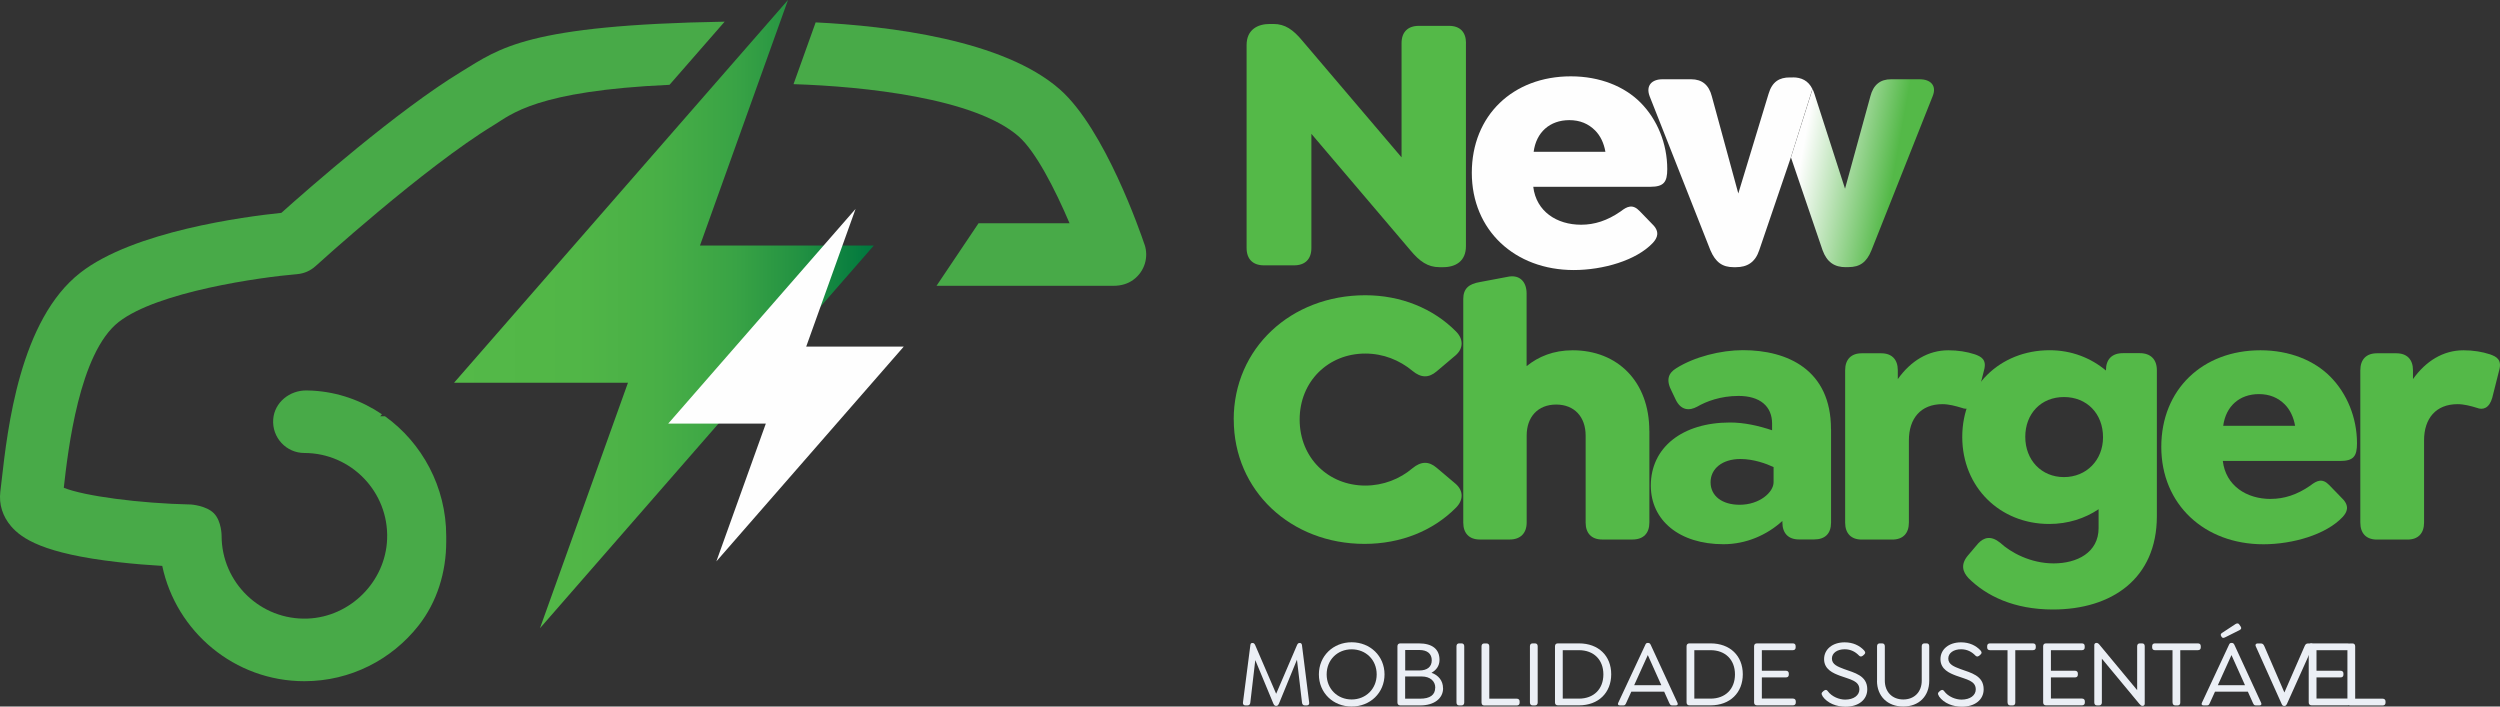 <svg width="184" height="52" viewBox="0 0 184 52" fill="none" xmlns="http://www.w3.org/2000/svg">
<rect x="0" y="0" width="184" height="52" fill="#333333" stroke="none"/>
<g clip-path="url(#clip0_2367_101)">
<path fill-rule="evenodd" clip-rule="evenodd" d="M90.8 30.88C90.8 25.642 95.006 21.73 100.484 21.73C103.115 21.73 105.473 22.706 107.129 24.364C107.725 24.936 107.725 25.642 107.129 26.156L105.747 27.324C105.151 27.838 104.58 27.814 103.956 27.295C103.005 26.507 101.814 26.022 100.484 26.022C97.771 26.022 95.654 28.059 95.654 30.88C95.654 33.701 97.771 35.738 100.484 35.738C101.814 35.738 103.034 35.248 103.956 34.465C104.58 33.951 105.151 33.922 105.747 34.436L107.129 35.604C107.725 36.118 107.725 36.824 107.129 37.396C105.473 39.054 103.115 40.03 100.431 40.03C95.006 40.03 90.805 36.118 90.805 30.88H90.8Z" fill="#54B948"/>
<path fill-rule="evenodd" clip-rule="evenodd" d="M121.394 31.697V38.458C121.394 39.246 120.962 39.708 120.146 39.708H117.923C117.135 39.708 116.703 39.246 116.703 38.458V32.053C116.703 30.697 115.887 29.775 114.533 29.775C113.179 29.775 112.363 30.697 112.363 32.053V38.458C112.363 39.246 111.902 39.708 111.114 39.708H108.915C108.128 39.708 107.696 39.246 107.696 38.458V22.009C107.696 21.221 108.128 20.894 108.915 20.76L111.086 20.351C111.902 20.241 112.358 20.784 112.358 21.601V26.949C113.227 26.243 114.336 25.781 115.748 25.781C119.056 25.781 121.389 28.088 121.389 31.702L121.394 31.697Z" fill="#54B948"/>
<path fill-rule="evenodd" clip-rule="evenodd" d="M130.536 35.493V34.378C130.022 34.133 129.072 33.782 128.097 33.782C126.767 33.782 125.898 34.489 125.898 35.493C125.898 36.498 126.738 37.151 128.039 37.151C129.504 37.151 130.536 36.228 130.536 35.493ZM134.766 31.586V38.453C134.766 39.27 134.334 39.703 133.518 39.703H132.404C131.616 39.703 131.184 39.242 131.184 38.453V38.343C130.046 39.376 128.524 40.054 126.844 40.054C123.617 40.054 121.5 38.314 121.5 35.738C121.5 32.941 123.805 31.096 127.334 31.096C128.39 31.096 129.451 31.341 130.426 31.668V31.178C130.426 29.9 129.533 29.14 127.958 29.14C126.628 29.14 125.571 29.549 124.918 29.928C124.323 30.255 123.723 30.198 123.344 29.438L123.046 28.814C122.585 27.944 122.801 27.458 123.372 27.103C124.702 26.262 126.652 25.772 128.279 25.772C131.559 25.772 134.761 27.213 134.761 31.581L134.766 31.586Z" fill="#54B948"/>
<path fill-rule="evenodd" clip-rule="evenodd" d="M146.026 27.242L145.512 29.28C145.296 30.039 144.835 30.202 144.374 30.015C143.937 29.88 143.423 29.746 142.962 29.746C141.363 29.746 140.494 30.803 140.494 32.408V38.463C140.494 39.251 140.062 39.712 139.275 39.712H137.023C136.235 39.712 135.803 39.251 135.803 38.463V27.252C135.803 26.464 136.235 26.002 137.023 26.002H138.459C139.246 26.002 139.678 26.464 139.678 27.252V27.901C140.629 26.569 141.901 25.781 143.394 25.781C144.124 25.781 144.777 25.892 145.349 26.079C145.81 26.243 146.242 26.459 146.026 27.247V27.242Z" fill="#54B948"/>
<path fill-rule="evenodd" clip-rule="evenodd" d="M154.783 32.182C154.783 30.443 153.593 29.222 151.907 29.222C150.222 29.222 149.06 30.443 149.06 32.153C149.06 33.864 150.251 35.114 151.907 35.114C153.564 35.114 154.783 33.864 154.783 32.182ZM158.745 27.242V37.992C158.745 42.605 155.408 44.859 151.096 44.859C148.22 44.859 146.189 43.855 144.883 42.553C144.451 42.091 144.287 41.548 144.83 40.895L145.589 40.001C146.021 39.539 146.539 39.405 147.216 39.948C147.975 40.654 149.439 41.466 151.149 41.466C152.858 41.466 154.457 40.678 154.457 38.862V37.478C153.453 38.155 152.205 38.564 150.822 38.564C147.187 38.564 144.422 35.849 144.422 32.158C144.422 28.468 147.187 25.777 150.851 25.777C152.479 25.777 153.89 26.348 154.999 27.271V27.242C154.999 26.454 155.432 25.993 156.248 25.993H157.496C158.284 25.993 158.745 26.454 158.745 27.242Z" fill="#54B948"/>
<path fill-rule="evenodd" clip-rule="evenodd" d="M163.628 31.341H168.919C168.808 30.692 168.539 30.145 168.16 29.765C167.67 29.275 167.046 29.006 166.259 29.006C164.823 29.006 163.82 29.9 163.628 31.341ZM167.128 36.719C168.103 36.719 169.053 36.421 170.033 35.743C170.522 35.363 170.926 35.171 171.444 35.714L172.366 36.666C172.962 37.238 172.745 37.699 172.419 38.05C171.199 39.352 168.732 40.058 166.585 40.058C162.245 40.058 159.071 37.127 159.071 32.893C159.071 28.66 162.11 25.781 166.369 25.781C168.539 25.781 170.33 26.541 171.497 27.708C172.745 28.958 173.475 30.75 173.475 32.624C173.475 33.576 173.23 33.927 172.227 33.927H163.599C163.815 35.743 165.337 36.723 167.123 36.723L167.128 36.719Z" fill="#54B948"/>
<path fill-rule="evenodd" clip-rule="evenodd" d="M183.942 27.242L183.429 29.28C183.213 30.039 182.752 30.202 182.291 30.015C181.859 29.88 181.34 29.746 180.879 29.746C179.28 29.746 178.411 30.803 178.411 32.408V38.463C178.411 39.251 177.979 39.712 177.192 39.712H174.94C174.152 39.712 173.72 39.251 173.72 38.463V27.252C173.72 26.464 174.152 26.002 174.94 26.002H176.375C177.163 26.002 177.595 26.464 177.595 27.252V27.901C178.546 26.569 179.818 25.781 181.311 25.781C182.041 25.781 182.694 25.892 183.265 26.079C183.726 26.243 184.159 26.459 183.942 27.247V27.242Z" fill="#54B948"/>
<path fill-rule="evenodd" clip-rule="evenodd" d="M33.418 28.17H46.218L39.741 46.238L64.315 18.069H51.519L57.996 0L33.418 28.17Z" fill="url(#paint0_linear_2367_101)"/>
<path fill-rule="evenodd" clip-rule="evenodd" d="M28.112 30.491C26.634 29.491 24.895 28.857 22.999 28.751C22.855 28.741 22.711 28.737 22.567 28.737C21.323 28.718 20.2 29.616 20.108 30.856C20.008 32.211 21.073 33.34 22.403 33.34C25.841 33.34 28.626 36.209 28.492 39.679C28.372 42.817 25.774 45.407 22.643 45.527C19.177 45.662 16.31 42.874 16.31 39.434C16.31 39.419 16.31 38.357 15.744 37.781C15.192 37.214 14.078 37.132 14.063 37.132C10.232 37.05 6.218 36.507 4.71 35.907C4.705 35.897 4.701 35.892 4.696 35.883C5.003 33.172 5.819 25.974 8.739 23.696C11.6 21.466 19.186 20.399 21.866 20.178C22.375 20.135 22.85 19.928 23.224 19.587C23.306 19.515 31.228 12.307 36.366 9.193C37.629 8.424 39.463 6.684 49.277 6.242L53.334 1.595C38.767 1.841 36.784 3.556 33.984 5.257C29.25 8.131 22.687 13.897 20.709 15.666C18.005 15.945 9.829 17.021 5.92 20.068C1.464 23.528 0.557 31.524 0.12 35.364C0.086 35.681 0.053 35.959 0.024 36.19C-0.091 37.103 0.192 38.007 0.816 38.732C1.594 39.636 3.183 40.746 8.671 41.37C9.872 41.51 11.024 41.596 11.941 41.649C12.964 46.493 17.266 50.136 22.403 50.136C25.808 50.136 28.842 48.535 30.801 46.046C32.174 44.302 32.842 42.101 32.842 39.876V39.443C32.842 35.854 31.07 32.596 28.333 30.635H27.983L28.112 30.486V30.491Z" fill="#48AA48"/>
<path fill-rule="evenodd" clip-rule="evenodd" d="M84.236 17.997C83.948 17.136 81.312 9.496 78.009 6.583C73.865 2.931 65.424 1.913 60.032 1.648L58.404 6.194C63.571 6.358 71.757 7.213 74.974 10.043C76.222 11.139 77.644 13.907 78.719 16.43H72.021L68.929 21.034H81.975C82.488 21.034 83.002 20.899 83.415 20.591C84.251 19.976 84.553 18.924 84.241 17.997H84.236Z" fill="#48AA48"/>
<path fill-rule="evenodd" clip-rule="evenodd" d="M52.724 41.318L56.364 31.178H49.181L62.971 15.373L59.336 25.512H66.514L52.724 41.318Z" fill="#FEFEFE"/>
<path d="M96.177 51.918H96.038C95.913 51.918 95.841 51.841 95.827 51.707L95.457 48.554L94.137 51.774C94.079 51.894 94.031 51.952 93.94 51.952H93.911C93.82 51.952 93.772 51.894 93.714 51.774L92.389 48.583L92.024 51.707C92.01 51.841 91.942 51.918 91.813 51.918H91.664C91.539 51.918 91.467 51.841 91.481 51.707L92.029 47.464C92.043 47.363 92.091 47.324 92.168 47.324H92.197C92.269 47.324 92.322 47.367 92.374 47.464L93.925 51.063L95.467 47.464C95.515 47.363 95.572 47.324 95.644 47.324H95.673C95.75 47.324 95.798 47.367 95.822 47.464L96.355 51.707C96.374 51.841 96.307 51.918 96.177 51.918Z" fill="#EBEFF5"/>
<path d="M97.07 49.636C97.07 48.281 98.117 47.271 99.481 47.271C100.844 47.271 101.901 48.281 101.901 49.636C101.901 50.991 100.849 52 99.481 52C98.112 52 97.07 50.991 97.07 49.636ZM101.324 49.636C101.324 48.564 100.527 47.79 99.481 47.79C98.434 47.79 97.642 48.564 97.642 49.636C97.642 50.707 98.444 51.481 99.481 51.481C100.518 51.481 101.324 50.707 101.324 49.636Z" fill="#EBEFF5"/>
<path d="M106.212 50.654C106.212 51.414 105.545 51.918 104.541 51.918H103.062C102.928 51.918 102.851 51.837 102.851 51.707V47.565C102.851 47.43 102.928 47.353 103.062 47.353H104.421C105.415 47.353 105.948 47.776 105.948 48.569C105.948 49.025 105.689 49.333 105.358 49.516C105.862 49.693 106.207 50.097 106.207 50.654H106.212ZM103.423 47.839V49.347H104.46C105.05 49.347 105.377 49.074 105.377 48.598C105.377 48.122 105.06 47.839 104.46 47.839H103.423ZM105.636 50.611C105.636 50.121 105.242 49.789 104.647 49.789H103.418V51.423H104.517C105.247 51.423 105.631 51.149 105.631 50.611H105.636Z" fill="#EBEFF5"/>
<path d="M107.197 51.707V47.565C107.197 47.43 107.269 47.353 107.393 47.353H107.571C107.696 47.353 107.768 47.43 107.768 47.565V51.707C107.768 51.832 107.696 51.918 107.571 51.918H107.393C107.269 51.918 107.197 51.837 107.197 51.707Z" fill="#EBEFF5"/>
<path d="M109.04 51.721V47.569C109.04 47.435 109.112 47.358 109.237 47.358H109.415C109.54 47.358 109.612 47.435 109.612 47.569V51.423H111.633C111.758 51.423 111.844 51.495 111.844 51.62V51.726C111.844 51.851 111.763 51.923 111.633 51.923H109.242C109.117 51.923 109.045 51.851 109.045 51.726L109.04 51.721Z" fill="#EBEFF5"/>
<path d="M112.603 51.707V47.565C112.603 47.43 112.675 47.353 112.8 47.353H112.977C113.102 47.353 113.174 47.43 113.174 47.565V51.707C113.174 51.832 113.102 51.918 112.977 51.918H112.8C112.675 51.918 112.603 51.837 112.603 51.707Z" fill="#EBEFF5"/>
<path d="M114.447 51.707V47.565C114.447 47.43 114.523 47.353 114.658 47.353H116.214C117.644 47.353 118.585 48.266 118.585 49.626C118.585 50.986 117.644 51.913 116.214 51.913H114.658C114.523 51.913 114.447 51.832 114.447 51.702V51.707ZM116.209 51.419C117.303 51.419 118.009 50.712 118.009 49.636C118.009 48.559 117.303 47.853 116.209 47.853H115.018V51.419H116.209Z" fill="#EBEFF5"/>
<path d="M123.339 51.918H123.065C122.94 51.918 122.912 51.846 122.849 51.721L122.484 50.909H120.064L119.695 51.721C119.637 51.846 119.608 51.918 119.483 51.918H119.224C119.099 51.918 119.042 51.846 119.104 51.721L121.097 47.454C121.125 47.382 121.173 47.319 121.265 47.319H121.313C121.404 47.319 121.452 47.382 121.49 47.454L123.459 51.721C123.521 51.846 123.464 51.918 123.339 51.918ZM122.273 50.429L121.279 48.213L120.276 50.429H122.273Z" fill="#EBEFF5"/>
<path d="M124.131 51.707V47.565C124.131 47.43 124.208 47.353 124.342 47.353H125.898C127.329 47.353 128.27 48.266 128.27 49.626C128.27 50.986 127.329 51.913 125.898 51.913H124.342C124.208 51.913 124.131 51.832 124.131 51.702V51.707ZM125.893 51.419C126.988 51.419 127.694 50.712 127.694 49.636C127.694 48.559 126.988 47.853 125.893 47.853H124.702V51.419H125.893Z" fill="#EBEFF5"/>
<path d="M129.101 51.707V47.565C129.101 47.43 129.177 47.353 129.312 47.353H131.957C132.082 47.353 132.159 47.425 132.159 47.55V47.656C132.159 47.781 132.082 47.853 131.957 47.853H129.672V49.367H131.444C131.569 49.367 131.655 49.439 131.655 49.564V49.66C131.655 49.794 131.569 49.857 131.444 49.857H129.672V51.414H131.957C132.082 51.414 132.169 51.486 132.169 51.611V51.717C132.169 51.841 132.087 51.913 131.957 51.913H129.312C129.177 51.913 129.101 51.832 129.101 51.702V51.707Z" fill="#EBEFF5"/>
<path d="M134.147 51.236C134.07 51.13 134.022 51.02 134.152 50.914L134.2 50.866C134.31 50.775 134.416 50.727 134.521 50.866C134.829 51.289 135.386 51.491 135.803 51.491C136.447 51.491 136.85 51.169 136.85 50.741C136.85 50.097 136.163 50.011 135.414 49.732C134.93 49.549 134.253 49.275 134.253 48.511C134.253 47.795 134.862 47.276 135.765 47.276C136.389 47.276 136.864 47.517 137.186 47.858C137.268 47.949 137.335 48.055 137.201 48.175L137.138 48.233C137.047 48.314 136.941 48.367 136.821 48.247C136.557 47.973 136.216 47.786 135.77 47.786C135.222 47.786 134.829 48.059 134.829 48.468C134.829 48.905 135.251 49.064 135.722 49.242C136.485 49.52 137.431 49.717 137.431 50.731C137.431 51.519 136.764 52.014 135.832 52.014C135.179 52.014 134.507 51.769 134.142 51.25L134.147 51.236Z" fill="#EBEFF5"/>
<path d="M138.151 50.107V47.565C138.151 47.43 138.223 47.353 138.348 47.353H138.526C138.651 47.353 138.723 47.43 138.723 47.565V50.097C138.723 50.924 139.27 51.481 140.081 51.481C140.893 51.481 141.44 50.928 141.44 50.097V47.565C141.44 47.43 141.512 47.353 141.637 47.353H141.805C141.93 47.353 141.992 47.43 141.992 47.565V50.107C141.992 51.245 141.229 52 140.077 52C138.924 52 138.146 51.241 138.146 50.107H138.151Z" fill="#EBEFF5"/>
<path d="M142.713 51.236C142.636 51.13 142.588 51.02 142.717 50.914L142.765 50.866C142.876 50.775 142.981 50.727 143.087 50.866C143.394 51.289 143.951 51.491 144.369 51.491C145.012 51.491 145.416 51.169 145.416 50.741C145.416 50.097 144.729 50.011 143.98 49.732C143.495 49.549 142.818 49.275 142.818 48.511C142.818 47.795 143.428 47.276 144.331 47.276C144.955 47.276 145.43 47.517 145.752 47.858C145.833 47.949 145.901 48.055 145.766 48.175L145.704 48.233C145.613 48.314 145.507 48.367 145.387 48.247C145.123 47.973 144.782 47.786 144.335 47.786C143.788 47.786 143.394 48.059 143.394 48.468C143.394 48.905 143.817 49.064 144.287 49.242C145.051 49.52 145.997 49.717 145.997 50.731C145.997 51.519 145.329 52.014 144.398 52.014C143.745 52.014 143.073 51.769 142.708 51.25L142.713 51.236Z" fill="#EBEFF5"/>
<path d="M147.754 51.707V47.853H146.458C146.333 47.853 146.256 47.781 146.256 47.656V47.55C146.256 47.425 146.333 47.353 146.458 47.353H149.622C149.756 47.353 149.833 47.425 149.833 47.55V47.656C149.833 47.781 149.756 47.853 149.622 47.853H148.325V51.707C148.325 51.832 148.263 51.918 148.138 51.918H147.956C147.831 51.918 147.759 51.837 147.759 51.707H147.754Z" fill="#EBEFF5"/>
<path d="M150.376 51.707V47.565C150.376 47.43 150.452 47.353 150.587 47.353H153.232C153.357 47.353 153.434 47.425 153.434 47.55V47.656C153.434 47.781 153.357 47.853 153.232 47.853H150.947V49.367H152.719C152.844 49.367 152.93 49.439 152.93 49.564V49.66C152.93 49.794 152.844 49.857 152.719 49.857H150.947V51.414H153.232C153.357 51.414 153.444 51.486 153.444 51.611V51.717C153.444 51.841 153.362 51.913 153.232 51.913H150.587C150.452 51.913 150.376 51.832 150.376 51.702V51.707Z" fill="#EBEFF5"/>
<path d="M157.852 47.565V51.803C157.852 51.894 157.779 51.952 157.703 51.952H157.674C157.597 51.952 157.525 51.889 157.443 51.788L154.697 48.478V51.707C154.697 51.832 154.625 51.918 154.5 51.918H154.337C154.212 51.918 154.14 51.837 154.14 51.707V47.468C154.14 47.377 154.212 47.319 154.289 47.319H154.318C154.394 47.319 154.471 47.382 154.548 47.483L157.295 50.794V47.565C157.295 47.43 157.367 47.353 157.491 47.353H157.655C157.789 47.353 157.852 47.43 157.852 47.565Z" fill="#EBEFF5"/>
<path d="M159.897 51.707V47.853H158.6C158.476 47.853 158.399 47.781 158.399 47.656V47.55C158.399 47.425 158.476 47.353 158.6 47.353H161.765C161.899 47.353 161.976 47.425 161.976 47.55V47.656C161.976 47.781 161.899 47.853 161.765 47.853H160.468V51.707C160.468 51.832 160.406 51.918 160.281 51.918H160.099C159.974 51.918 159.902 51.837 159.902 51.707H159.897Z" fill="#EBEFF5"/>
<path d="M166.297 51.918H166.024C165.899 51.918 165.87 51.846 165.807 51.721L165.443 50.909H163.023L162.653 51.721C162.595 51.846 162.567 51.918 162.442 51.918H162.182C162.058 51.918 162 51.846 162.062 51.721L164.055 47.454C164.084 47.382 164.132 47.319 164.223 47.319H164.271C164.362 47.319 164.41 47.382 164.449 47.454L166.417 51.721C166.48 51.846 166.422 51.918 166.297 51.918ZM165.231 50.429L164.237 48.213L163.234 50.429H165.231ZM163.484 46.829C163.407 46.709 163.455 46.632 163.56 46.57L164.54 45.926C164.674 45.844 164.766 45.883 164.818 45.974L164.919 46.123C164.996 46.248 164.938 46.32 164.828 46.378L163.791 46.897C163.656 46.959 163.589 46.978 163.527 46.892L163.484 46.834V46.829Z" fill="#EBEFF5"/>
<path d="M170.23 47.555L168.328 51.789C168.271 51.913 168.223 51.957 168.141 51.957H168.107C168.016 51.957 167.973 51.909 167.92 51.789L166.019 47.555C165.971 47.449 166.038 47.358 166.153 47.358H166.398C166.523 47.358 166.595 47.42 166.653 47.555L168.131 50.967L169.62 47.555C169.677 47.42 169.745 47.358 169.874 47.358H170.105C170.215 47.358 170.278 47.449 170.239 47.555H170.23Z" fill="#EBEFF5"/>
<path d="M169.922 51.707V47.565C169.922 47.43 169.999 47.353 170.134 47.353H172.779C172.904 47.353 172.981 47.425 172.981 47.55V47.656C172.981 47.781 172.904 47.853 172.779 47.853H170.494V49.367H172.265C172.39 49.367 172.477 49.439 172.477 49.564V49.66C172.477 49.794 172.39 49.857 172.265 49.857H170.494V51.414H172.779C172.904 51.414 172.99 51.486 172.99 51.611V51.717C172.99 51.841 172.909 51.913 172.779 51.913H170.134C169.999 51.913 169.922 51.832 169.922 51.702V51.707Z" fill="#EBEFF5"/>
<path d="M172.77 51.721V47.569C172.77 47.435 172.842 47.358 172.966 47.358H173.144C173.269 47.358 173.341 47.435 173.341 47.569V51.423H175.362C175.487 51.423 175.574 51.495 175.574 51.62V51.726C175.574 51.851 175.492 51.923 175.362 51.923H172.971C172.846 51.923 172.774 51.851 172.774 51.726L172.77 51.721Z" fill="#EBEFF5"/>
<path fill-rule="evenodd" clip-rule="evenodd" d="M107.893 3.176V18.117C107.893 19.227 107.134 19.664 106.212 19.664H105.943C105.079 19.664 104.479 19.232 103.802 18.419L96.518 9.851V18.256C96.518 19.068 96.057 19.529 95.246 19.529H93.023C92.211 19.529 91.75 19.068 91.75 18.256V3.311C91.75 2.201 92.538 1.764 93.455 1.764H93.724C94.593 1.764 95.188 2.196 95.865 3.013L103.154 11.581V3.176C103.154 2.364 103.615 1.903 104.426 1.903H106.649C107.461 1.903 107.898 2.364 107.898 3.176H107.893Z" fill="#54B948"/>
<path fill-rule="evenodd" clip-rule="evenodd" d="M112.877 11.173H118.158C118.048 10.524 117.779 9.981 117.4 9.601C116.91 9.111 116.29 8.842 115.503 8.842C114.067 8.842 113.064 9.736 112.877 11.173ZM116.372 16.54C117.347 16.54 118.297 16.242 119.272 15.565C119.762 15.185 120.165 14.998 120.679 15.536L121.601 16.488C122.196 17.055 121.98 17.516 121.654 17.872C120.434 19.174 117.971 19.875 115.829 19.875C111.494 19.875 108.325 16.949 108.325 12.72C108.325 8.491 111.359 5.618 115.613 5.618C117.779 5.618 119.57 6.377 120.732 7.54C121.98 8.789 122.71 10.577 122.71 12.446C122.71 13.393 122.465 13.748 121.462 13.748H112.848C113.064 15.565 114.581 16.54 116.367 16.54H116.372Z" fill="#FEFEFE"/>
<path fill-rule="evenodd" clip-rule="evenodd" d="M131.948 5.699H131.732C130.973 5.699 130.431 5.997 130.162 6.92L127.939 14.239L125.989 7.083C125.773 6.242 125.259 5.834 124.472 5.834H122.359C121.577 5.834 121.116 6.295 121.413 7.083L125.884 18.415C126.263 19.308 126.777 19.664 127.588 19.664H127.775C128.587 19.664 129.182 19.313 129.48 18.415L131.809 11.581L133.393 6.55C133.091 5.935 132.586 5.694 131.943 5.694L131.948 5.699Z" fill="#FEFEFE"/>
<path fill-rule="evenodd" clip-rule="evenodd" d="M135.847 19.659H136.063C136.874 19.659 137.388 19.308 137.743 18.415L142.242 7.083C142.569 6.295 142.079 5.834 141.291 5.834H139.179C138.391 5.834 137.878 6.242 137.661 7.083L135.794 13.888L133.547 6.92C133.503 6.781 133.455 6.665 133.403 6.555L131.813 11.586L134.142 18.419C134.469 19.313 135.035 19.664 135.847 19.664V19.659Z" fill="url(#paint1_linear_2367_101)"/>
</g>
<defs>
<linearGradient id="paint0_linear_2367_101" x1="33.418" y1="23.119" x2="64.315" y2="23.119" gradientUnits="userSpaceOnUse">
<stop stop-color="#54B948"/>
<stop offset="0.29" stop-color="#51B647"/>
<stop offset="0.49" stop-color="#48AF46"/>
<stop offset="0.67" stop-color="#39A345"/>
<stop offset="0.82" stop-color="#239242"/>
<stop offset="0.96" stop-color="#077D3F"/>
<stop offset="1" stop-color="#00773F"/>
</linearGradient>
<linearGradient id="paint1_linear_2367_101" x1="132.562" y1="11.668" x2="139.371" y2="12.896" gradientUnits="userSpaceOnUse">
<stop stop-color="#FEFEFE"/>
<stop offset="1" stop-color="#54B948"/>
</linearGradient>
<clipPath id="clip0_2367_101">
<rect width="184" height="52" fill="white"/>
</clipPath>
</defs>
</svg>

